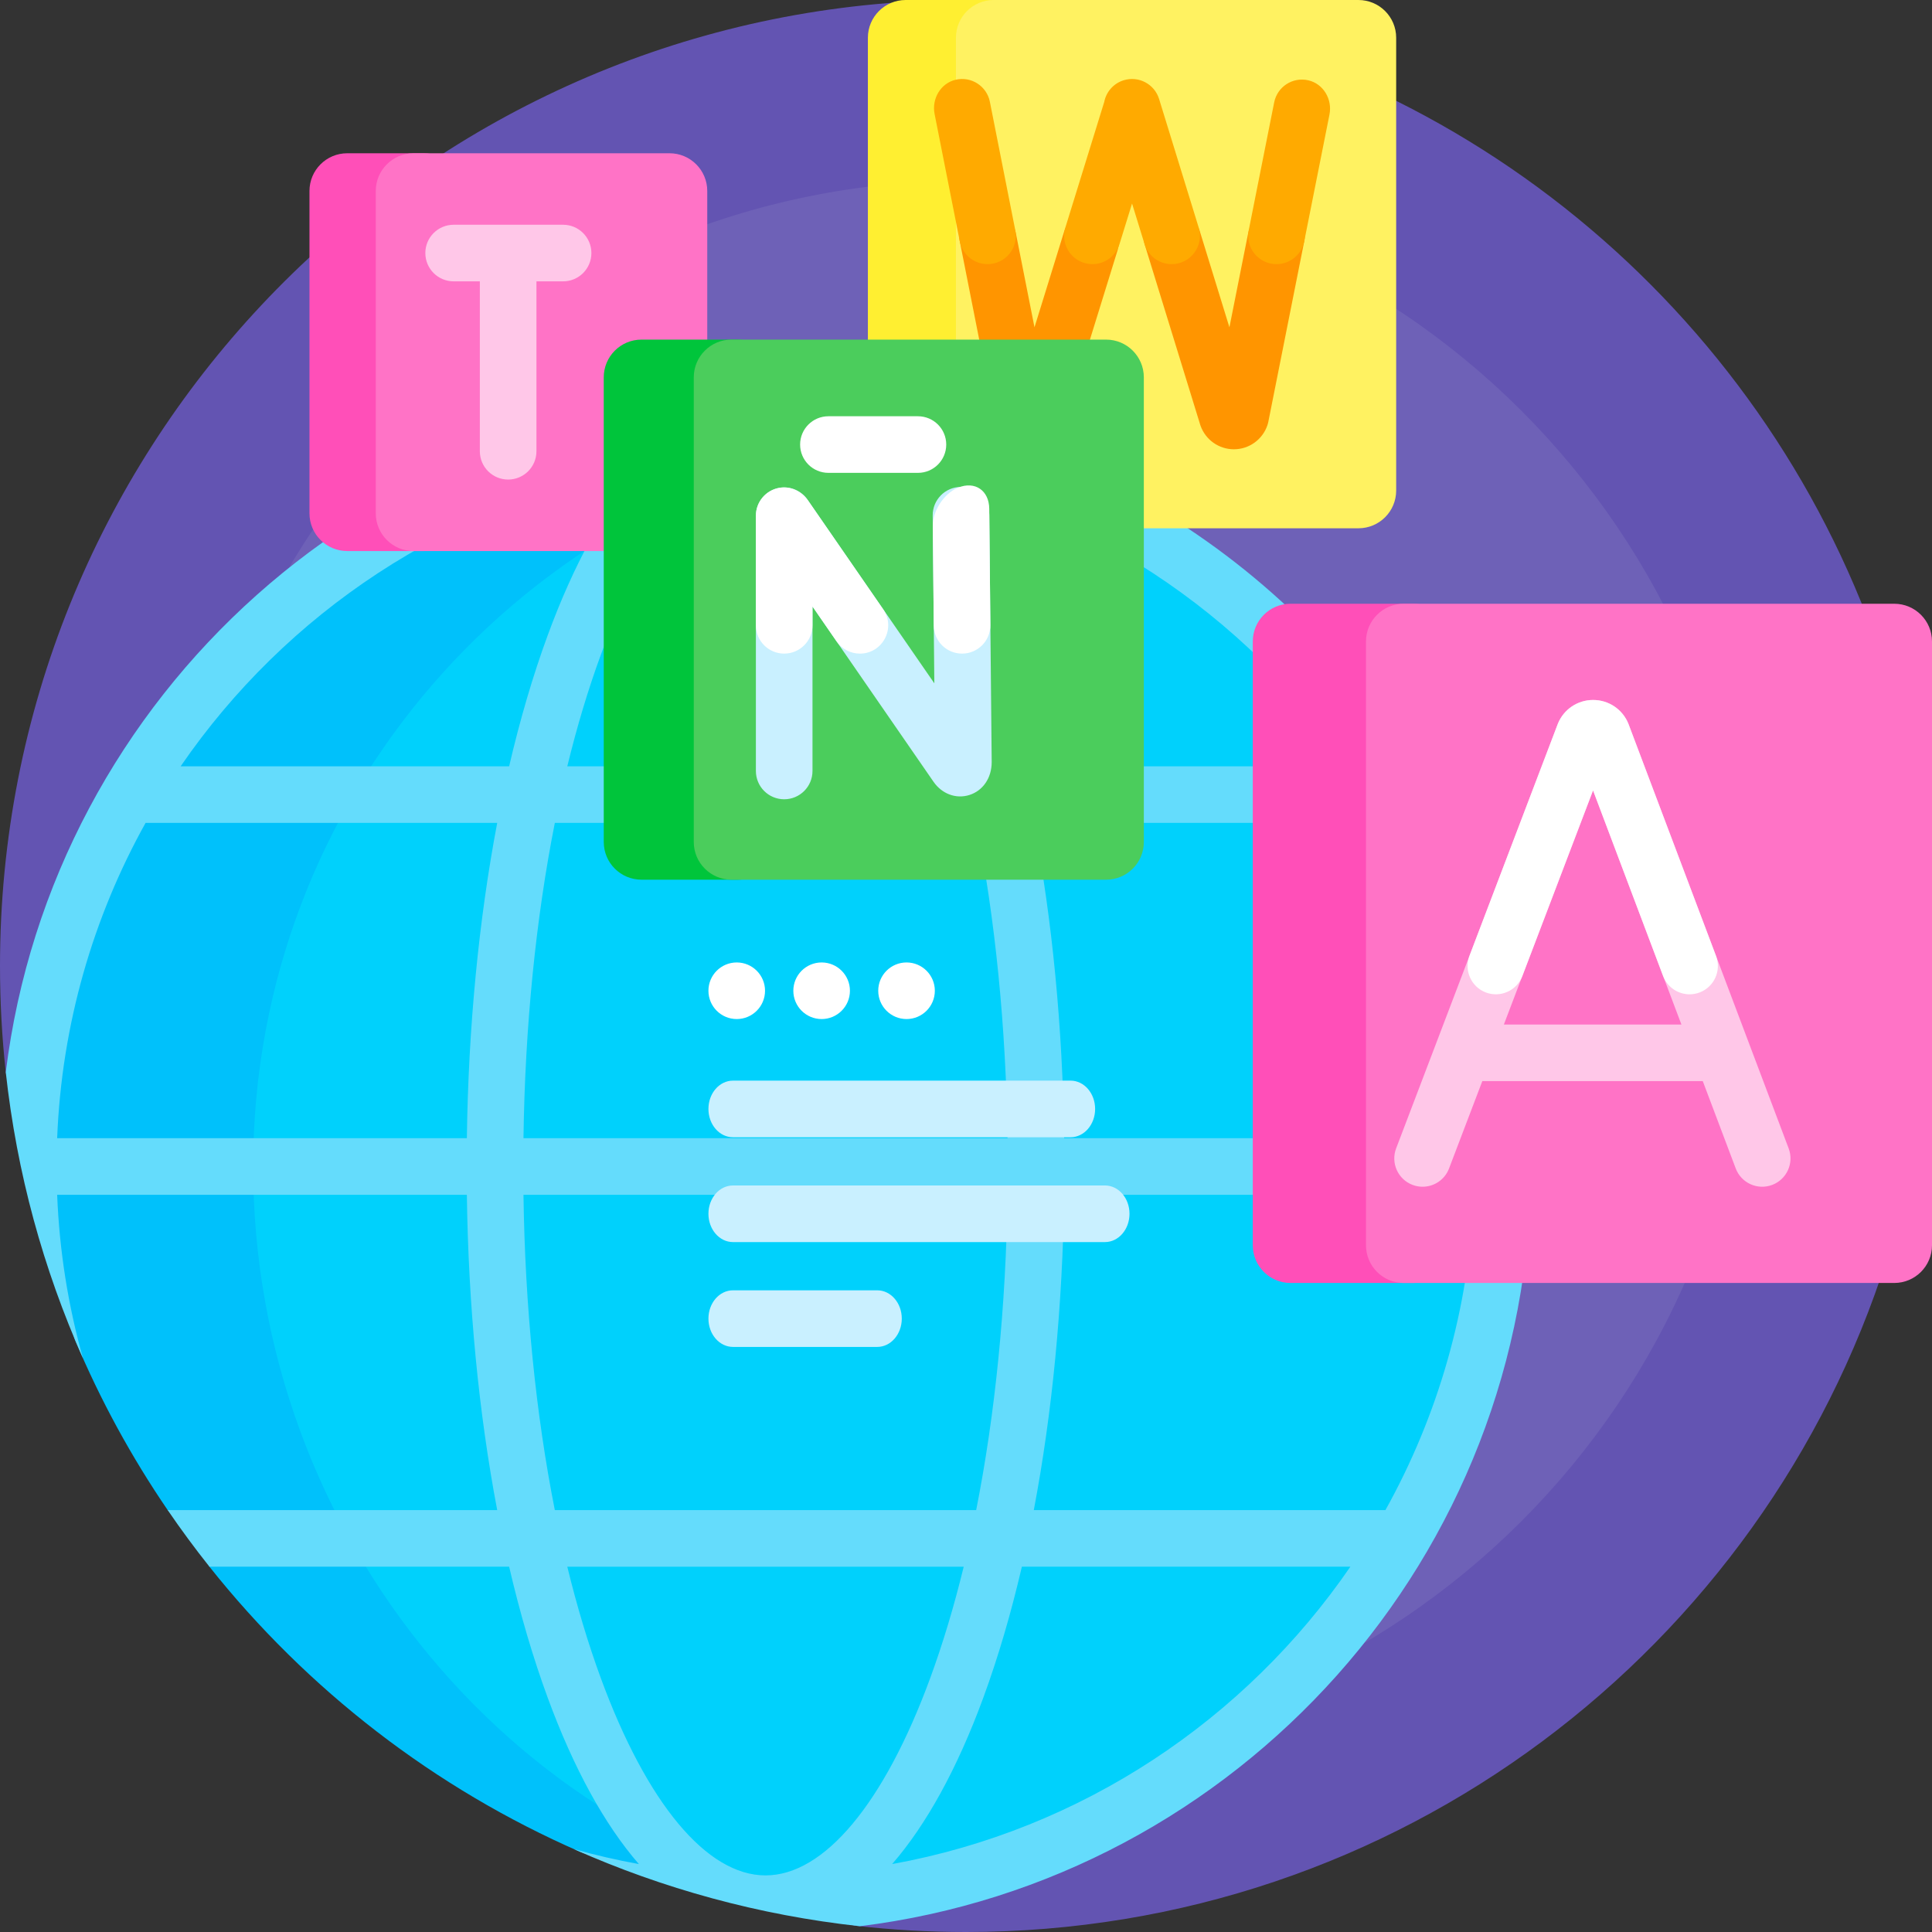 <svg id="Capa_1" enable-background="new 0 0 512 512" height="512" viewBox="0 0 512 512" width="512" xmlns="http://www.w3.org/2000/svg"><rect x="0" y="0" width="512" height="512" fill="#333333" stroke="none"/><g><path d="m502.277 258.588c0 23.688-3.217 46.624-9.239 68.396-.836 3.024 7.997 3.438 7.053 6.416-32.806 103.552-129.684 178.6-244.091 178.6-9.869 0-19.607-.558-29.185-1.645-5.795-.658-7.783-12.317-13.454-13.355-105.984-19.399-181.028-96.379-198.213-203.12-.684-4.25-13.146-5.412-13.618-9.729-1.011-9.245-1.53-18.637-1.53-28.151 0-135.45 105.195-246.33 238.343-255.401 5.834-.397 11.19 1.294 17.125 1.294 7.728 0 15.908-1.551 23.462-.881 98.824 8.772 181.504 73.7 215.915 162.66.865 2.237-8.024 7.076-7.22 9.343 9.488 26.759 14.652 55.563 14.652 85.573z" fill="#6354b2"/><path d="m464.127 256c0 114.945-93.182 208.127-208.127 208.127s-208.127-93.182-208.127-208.127 93.181-208.127 208.127-208.127 208.127 93.181 208.127 208.127z" fill="#6e61b7"/><path d="m398.233 309.134c0 99.79-74.817 182.105-171.418 193.913-96.6-11.807-171.418-94.123-171.418-193.913s74.817-182.105 171.418-193.913c96.601 11.807 171.418 94.122 171.418 193.913z" fill="#00d1fc"/><path d="m67.092 309.134c0 97.767 70.11 182.498 163.865 196.845-9.715 1.487-17.96-1.479-28.091-1.479-3.202 0-3.979-.412-7.143-.564-11.417-2.874-22.529-6.514-33.279-10.863-2.111-.854-6.615-1.402-8.698-2.31-38.654-16.86-72.338-42.986-98.245-75.572-.711-.894 3.133-1.797 2.434-2.701-2.339-3.024-4.612-6.102-6.817-9.231-.718-1.019-5.976-2.038-6.679-3.068-9.605-14.066-17.845-29.139-24.526-45.028-.976-2.321-1.372-8.767-2.281-11.122-3.689-9.558-6.821-19.393-9.356-29.465-.152-3.164-.777-2.239-.777-5.441 0-107.898 87.469-195.366 195.366-195.366 10.131 0 20.081.771 29.796 2.258-93.754 14.345-165.569 95.339-165.569 193.107z" fill="#00c1fb"/><path d="m380.744 211.658c.052-.353.079-.714.079-1.082 0-3.151-1.963-5.848-4.745-6.958-35.669-58.337-99.97-97.352-173.211-97.352-103.404.001-188.987 77.766-201.337 177.884 2.922 26.713 9.953 52.191 20.449 75.787-3.897-13.858-6.241-28.36-6.831-43.304h108.574c.401 29.483 3.163 57.872 8.042 83.557h-87.324c3.508 5.137 7.199 10.141 11.062 15h79.424c2.884 12.397 6.296 24.024 10.204 34.672 6.909 18.826 15.098 33.678 24.175 44.135-5.845-1.058-11.597-2.389-17.242-3.976 23.596 10.496 49.074 17.527 75.787 20.449 100.119-12.35 177.884-97.932 177.884-201.336-.001-35.305-9.066-68.532-24.99-97.476zm9.841 89.975h-108.575c-.401-29.483-3.163-57.871-8.042-83.557h93.186c13.876 24.936 22.239 53.341 23.431 83.557zm-32.725-98.556h-87.054c-2.884-12.397-6.296-24.024-10.204-34.672-6.909-18.826-15.098-33.678-24.175-44.135 50.237 9.097 93.585 38.236 121.433 78.807zm-90.852 98.556h-128.284c.413-29.656 3.271-58.09 8.31-83.557h111.665c5.039 25.467 7.896 53.901 8.309 83.557zm-64.142-180.366c15.545 0 31.456 19.064 43.654 52.305 3.344 9.114 6.31 18.997 8.874 29.504h-105.056c2.564-10.508 5.529-20.39 8.874-29.504 12.198-33.24 28.109-52.305 43.654-52.305zm-79.143 180.366h-108.575c1.192-30.216 9.555-58.621 23.431-83.557h93.186c-4.879 25.686-7.641 54.074-8.042 83.557zm-75.85-98.556c27.848-40.571 71.196-69.71 121.433-78.806-9.077 10.457-17.266 25.309-24.175 44.135-3.908 10.648-7.319 22.274-10.204 34.672h-87.054zm90.851 113.556h128.284c-.413 29.657-3.271 58.09-8.31 83.557h-111.664c-5.039-25.466-7.897-53.9-8.31-83.557zm64.142 180.367c-15.545 0-31.456-19.064-43.654-52.305-3.344-9.114-6.31-18.997-8.874-29.504h105.056c-2.564 10.508-5.529 20.39-8.874 29.504-12.198 33.241-28.109 52.305-43.654 52.305zm33.562-3.003c9.077-10.457 17.266-25.309 24.175-44.135 3.908-10.648 7.319-22.274 10.204-34.672h87.054c-27.849 40.571-71.197 69.71-121.433 78.807zm130.726-93.807h-93.186c4.878-25.686 7.641-54.074 8.042-83.557h108.575c-1.192 30.217-9.555 58.622-23.431 83.557z" fill="#64dcfc"/><path d="m269.331 140h-29.331c-5.523 0-10-4.477-10-10v-120c0-5.523 4.477-10 10-10h29.331c5.523 0 10 4.477 10 10v120c0 5.523-4.477 10-10 10z" fill="#ffef31"/><path d="m360 140h-96.667c-5.523 0-10-4.477-10-10v-120c0-5.523 4.477-10 10-10h96.667c5.523 0 10 4.477 10 10v120c0 5.523-4.477 10-10 10z" fill="#fff261"/><path d="m287.098 57.468h2.652c4.55 0 7.799 4.407 6.454 8.753l-14.327 46.288c-.015.048-.031.096-.046.143-1.259 3.819-4.811 6.411-8.833 6.411h-.062c-3.964 0-7.509-2.501-8.836-6.24-.122-.343-.219-.695-.289-1.052l-9.496-48.007c-.645-3.26 1.85-6.296 5.173-6.296h4.54c2.518 0 4.684 1.78 5.173 4.25l4.95 25.024 7.911-25.56c.682-2.208 2.724-3.714 5.036-3.714zm43.692 4.244-4.981 25.027-7.871-25.55c-.681-2.212-2.725-3.721-5.039-3.721h-4.041c-3.856 0-6.612 3.732-5.477 7.418l14.676 47.638c.032.102.065.203.101.303 1.328 3.738 4.873 6.237 8.835 6.237h.065c3.988-.028 7.529-2.583 8.812-6.359.105-.311.19-.627.254-.949l9.55-47.985c.649-3.262-1.846-6.302-5.172-6.302h-4.541c-2.515-.001-4.68 1.776-5.171 4.243z" fill="#ff9500"/><path d="m352.325 30.354-6.689 33.609c-.698 3.509-3.778 6.036-7.356 6.036-4.73 0-8.279-4.325-7.356-8.964l6.749-33.91c.823-4.134 4.892-6.793 9.034-5.846 4.007.915 6.42 5.045 5.618 9.075zm-54.533-9.085c-2.743.845-4.651 3.12-5.159 5.754l-10.294 33.259c-1.493 4.825 2.113 9.717 7.165 9.717h.001c3.288 0 6.192-2.141 7.165-5.282l3.338-10.784 3.319 10.774c.969 3.146 3.876 5.292 7.168 5.292 5.047 0 8.653-4.885 7.168-9.708l-10.493-34.063c-1.222-3.958-5.421-6.178-9.378-4.959zm-44.5-.143c-4.004.917-6.414 5.045-5.617 9.075l6.677 33.753c.695 3.513 3.776 6.045 7.357 6.045 4.726 0 8.275-4.319 7.357-8.955l-6.738-34.064c-.819-4.137-4.895-6.802-9.036-5.854z" fill="#fa0"/><path d="m112.284 146.034h-20.27c-5.523 0-10-4.477-10-10v-85.417c0-5.523 4.477-10 10-10h20.27c5.523 0 10 4.477 10 10v85.416c0 5.523-4.477 10.001-10 10.001z" fill="#ff4fb8"/><path d="m177.431 146.034h-67.847c-5.523 0-10-4.477-10-10v-85.417c0-5.523 4.477-10 10-10h67.847c5.523 0 10 4.477 10 10v85.416c0 5.523-4.478 10.001-10 10.001z" fill="#ff73c6"/><path d="m156.726 67.062c0 4.142-3.357 7.5-7.5 7.5h-7.062v45.025c0 4.142-3.357 7.5-7.5 7.5s-7.5-3.358-7.5-7.5v-45.025h-6.945c-4.143 0-7.5-3.358-7.5-7.5s3.357-7.5 7.5-7.5h29.007c4.142 0 7.5 3.358 7.5 7.5z" fill="#ffc7e8"/><path d="m374.489 340h-32.489c-5.523 0-10-4.477-10-10v-160c0-5.523 4.477-10 10-10h32.489c5.523 0 10 4.477 10 10v160c0 5.523-4.477 10-10 10z" fill="#ff4fb8"/><path d="m502 340h-130c-5.523 0-10-4.477-10-10v-160c0-5.523 4.477-10 10-10h130c5.523 0 10 4.477 10 10v160c0 5.523-4.477 10-10 10z" fill="#ff73c6"/><path d="m474.017 304.349-42.415-112.393c-.025-.069-.053-.138-.081-.206-1.562-3.796-5.221-6.247-9.325-6.247h-.01c-4.107.004-7.768 2.463-9.323 6.265-.023.057-.046.114-.067.171l-42.804 112.388c-1.475 3.871.469 8.204 4.34 9.678.878.335 1.78.493 2.668.493 3.021 0 5.87-1.84 7.01-4.833l8.821-23.16h58.421l8.732 23.139c1.462 3.876 5.792 5.833 9.665 4.369 3.874-1.462 5.83-5.789 4.368-9.664zm-75.475-32.843 23.632-62.048 23.417 62.048z" fill="#ffc7e8"/><path d="m195.511 233.128h-25.511c-5.523 0-10-4.477-10-10v-123.128c0-5.523 4.477-10 10-10h25.511c5.523 0 10 4.477 10 10v123.128c0 5.523-4.478 10-10 10z" fill="#00c53b"/><path d="m293.128 233.128h-99.273c-5.523 0-10-4.477-10-10v-123.128c0-5.523 4.477-10 10-10h99.273c5.523 0 10 4.477 10 10v123.128c0 5.523-4.477 10-10 10z" fill="#4bcd5c"/><path d="m262.81 201.959c0 4.206-2.329 7.604-5.934 8.729-3.521 1.102-7.248-.284-9.49-3.523l-32.067-46.436v43.587c0 4.142-3.357 7.5-7.5 7.5s-7.5-3.358-7.5-7.5v-67.646c0-3.282 2.135-6.183 5.268-7.16 3.137-.976 6.539.198 8.404 2.898l33.617 48.68-.431-44.473c-.04-4.142 3.285-7.532 7.428-7.572h.074c4.108 0 7.458 3.31 7.498 7.428z" fill="#c9f0ff"/><path d="m283.723 286.38h-89.485c-3.588 0-6.496 3.358-6.496 7.5s2.909 7.5 6.496 7.5h89.485c3.588 0 6.496-3.358 6.496-7.5s-2.908-7.5-6.496-7.5zm9.111 27.783h-98.596c-3.588 0-6.496 3.358-6.496 7.5s2.909 7.5 6.496 7.5h98.596c3.588 0 6.496-3.358 6.496-7.5s-2.908-7.5-6.496-7.5zm-60.349 27.783h-38.246c-3.588 0-6.496 3.358-6.496 7.5s2.909 7.5 6.496 7.5h38.246c3.588 0 6.496-3.358 6.496-7.5s-2.909-7.5-6.496-7.5z" fill="#c9f0ff"/><path d="m240.242 255.06c-4.142 0-7.5 3.358-7.5 7.5s3.358 7.5 7.5 7.5 7.5-3.358 7.5-7.5-3.358-7.5-7.5-7.5zm-45 0c-4.142 0-7.5 3.358-7.5 7.5s3.358 7.5 7.5 7.5 7.5-3.358 7.5-7.5-3.358-7.5-7.5-7.5zm30 7.5c0 4.142-3.358 7.5-7.5 7.5s-7.5-3.358-7.5-7.5 3.358-7.5 7.5-7.5 7.5 3.358 7.5 7.5zm229.529-9.208-23.17-61.396c-.025-.069-.053-.137-.08-.205-1.562-3.796-5.222-6.248-9.325-6.248h-.013c-4.108.004-7.768 2.465-9.321 6.268-.023.056-.045.112-.066.168l-23.382 61.391c-1.475 3.871.469 8.204 4.339 9.678s8.204-.469 9.679-4.339l18.743-49.21 18.563 49.189c1.133 3.003 3.987 4.854 7.018 4.854.88 0 1.775-.156 2.647-.485 3.875-1.463 5.831-5.79 4.368-9.665zm-220.724-91.901-19.894-28.807c-1.691-2.449-4.625-3.869-7.559-3.375-3.674.619-6.276 3.777-6.276 7.401v29.043c0 4.142 3.358 7.5 7.5 7.5s7.5-3.358 7.5-7.5v-4.984l6.385 9.246c1.4 2.028 3.707 3.238 6.171 3.238 6.047 0 9.608-6.787 6.173-11.762zm-14.508-36.139h23.725c4.143 0 7.5-3.358 7.5-7.5s-3.357-7.5-7.5-7.5h-23.725c-4.143 0-7.5 3.358-7.5 7.5s3.357 7.5 7.5 7.5zm34.389 3.908c-.088.036-.188.079-.303.13-3.57 1.593-6.46 6.111-6.422 10.02l.256 26.416c.04 4.114 3.386 7.427 7.5 7.427 4.17 0 7.54-3.402 7.5-7.573l-.298-30.841c-.047-4.806-3.78-7.389-8.233-5.579z" fill="#fff"/></g></svg>